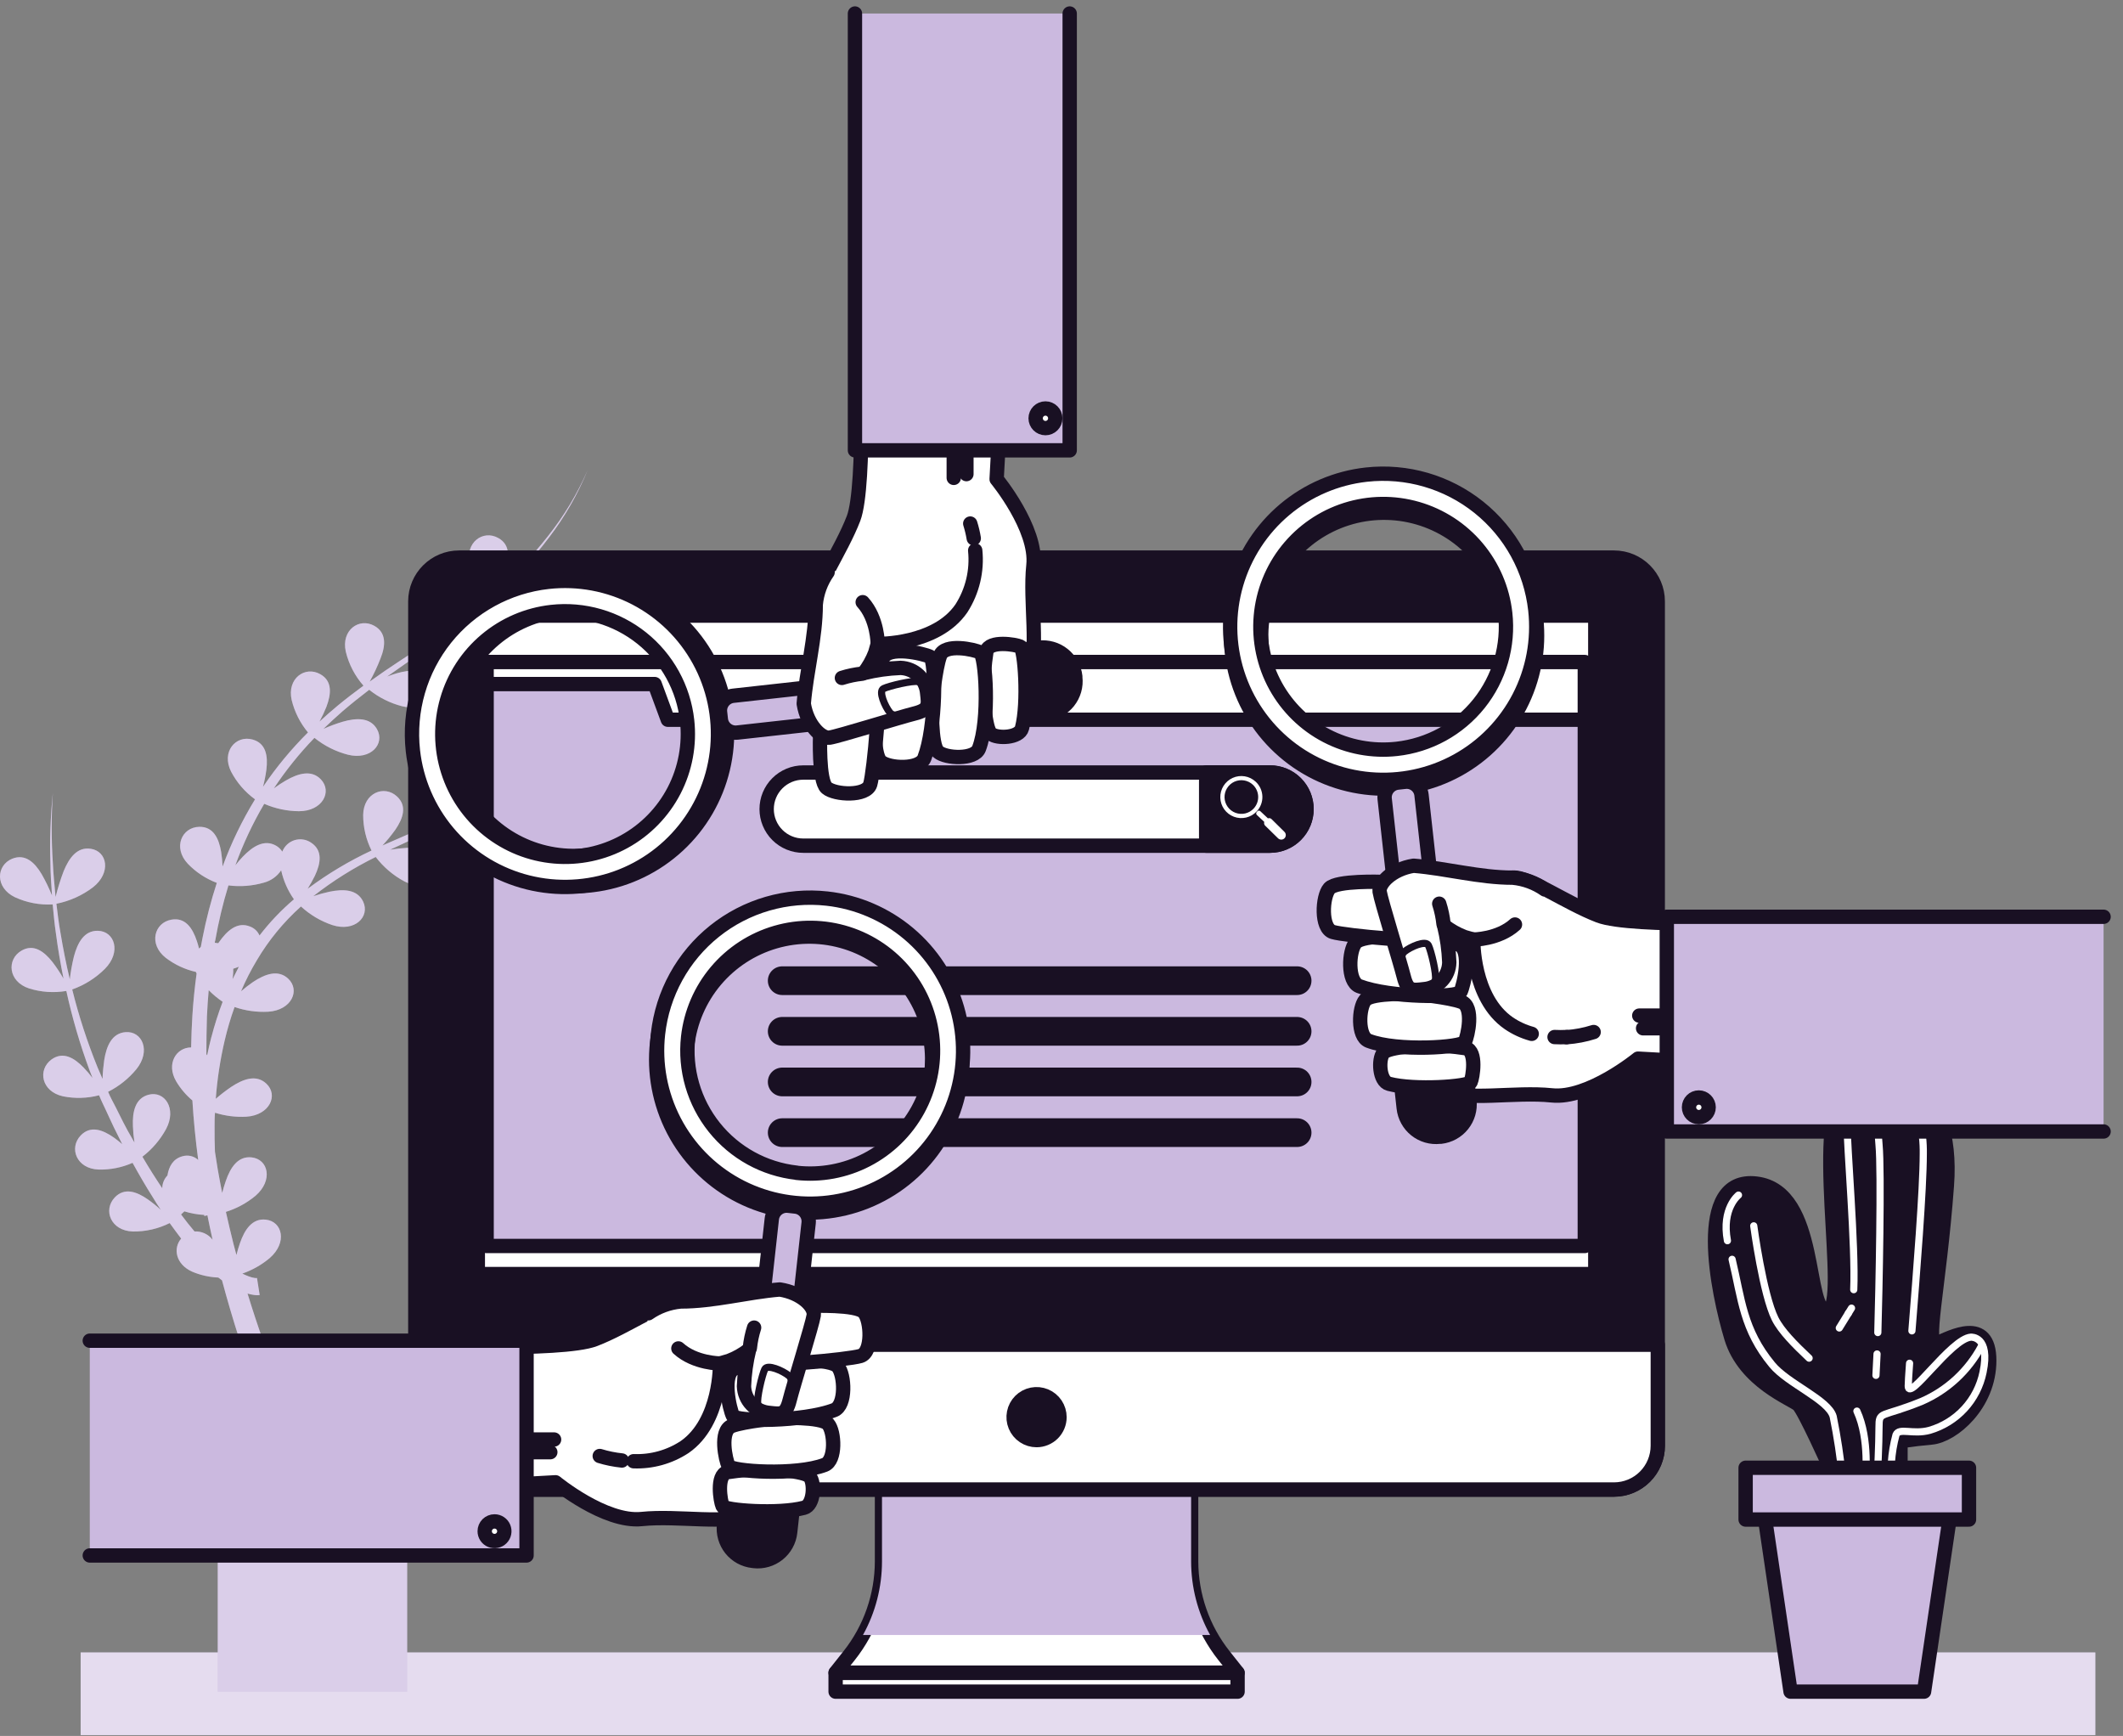 <svg width="148" height="121" viewBox="0 0 148 121" fill="none" xmlns="http://www.w3.org/2000/svg">
<rect x="0" y="0" width="148" height="121" fill="#808080" stroke="none"/>
<path d="M146.07 115.18H5.622V120.942H146.07V115.18Z" fill="#CBB9DF"/>
<path opacity="0.5" d="M146.07 115.18H5.622V120.942H146.07V115.18Z" fill="white"/>
<path d="M38.742 53.206C38.055 53.43 37.38 53.691 36.721 53.987C37.082 53.725 37.442 53.451 37.802 53.174C39.405 51.884 40.931 50.501 42.372 49.032C40.681 50.675 38.876 52.194 36.97 53.581C37.233 53.124 37.464 52.65 37.661 52.162C38.022 51.265 38.086 50.361 37.233 49.882C36.178 49.291 34.903 50.174 35.238 51.683C35.442 52.525 35.84 53.308 36.401 53.969C35.157 54.831 33.858 55.609 32.512 56.3L32.386 56.364C32.67 55.871 32.922 55.36 33.138 54.834C33.477 53.941 33.563 53.033 32.706 52.558C31.651 51.964 30.376 52.849 30.715 54.358C30.916 55.19 31.305 55.963 31.853 56.62C30.236 57.416 28.565 58.093 26.901 58.828L26.66 58.936C26.984 58.587 27.286 58.218 27.564 57.83C28.104 57.038 28.395 56.181 27.675 55.514C26.789 54.693 25.338 55.255 25.317 56.811C25.317 57.669 25.517 58.516 25.9 59.285C24.343 60.012 22.864 60.896 21.485 61.921L21.442 61.957C21.628 61.661 21.799 61.356 21.953 61.042C22.36 60.174 22.511 59.281 21.69 58.737C21.523 58.623 21.332 58.547 21.132 58.517C20.932 58.486 20.728 58.502 20.534 58.562C20.341 58.622 20.163 58.725 20.016 58.863C19.868 59.002 19.753 59.172 19.68 59.361C19.572 59.192 19.425 59.051 19.252 58.95C18.427 58.475 17.617 58.99 16.922 59.717C16.742 59.908 16.562 60.113 16.407 60.315C16.943 58.827 17.617 57.392 18.42 56.029C19.185 56.363 20.009 56.539 20.844 56.544C22.486 56.544 23.177 55.176 22.371 54.326C21.715 53.638 20.793 53.901 19.922 54.405C19.635 54.573 19.357 54.755 19.09 54.953C19.925 53.695 20.872 52.516 21.921 51.431C22.607 51.986 23.406 52.388 24.261 52.608C25.857 53.001 26.858 51.845 26.282 50.826C25.813 49.997 24.841 50.03 23.887 50.307C23.43 50.444 22.983 50.61 22.547 50.804C22.983 50.379 23.433 49.972 23.89 49.569C24.488 49.057 25.108 48.564 25.738 48.081C26.415 48.622 27.2 49.014 28.039 49.23C29.634 49.623 30.636 48.467 30.059 47.448C29.591 46.619 28.619 46.652 27.661 46.929C27.438 46.994 27.211 47.073 26.991 47.156C27.823 46.562 28.666 45.982 29.512 45.406L30.293 44.869C30.997 45.459 31.824 45.885 32.713 46.115C34.309 46.508 35.313 45.352 34.737 44.333C34.266 43.504 33.297 43.537 32.339 43.814C31.962 43.929 31.591 44.062 31.226 44.214L31.709 43.854C32.004 43.641 32.299 43.425 32.587 43.198C32.947 42.928 33.29 42.629 33.639 42.341C33.841 42.183 34.031 42.013 34.222 41.841C34.929 42.437 35.761 42.866 36.657 43.097C38.252 43.49 39.253 42.334 38.677 41.315C38.209 40.486 37.236 40.519 36.282 40.796C35.747 40.962 35.223 41.16 34.712 41.39C35.364 40.785 35.994 40.155 36.592 39.5C36.632 39.453 36.667 39.406 36.711 39.363C36.966 39.078 37.218 38.79 37.463 38.491C37.708 38.193 38.025 37.8 38.292 37.44C39.386 36.004 40.287 34.429 40.971 32.758C40.254 34.41 39.323 35.959 38.202 37.368C37.093 38.782 35.855 40.09 34.503 41.275L34.355 41.401C34.663 40.879 34.934 40.336 35.169 39.777C35.511 38.884 35.594 37.977 34.737 37.501C33.686 36.907 32.407 37.793 32.746 39.302C32.963 40.195 33.397 41.021 34.01 41.707L33.693 41.981L33.333 42.291C33.124 42.46 32.908 42.622 32.692 42.784C32.577 42.87 32.465 42.961 32.332 43.047C32.026 43.274 31.716 43.494 31.402 43.71L30.952 44.016L30.441 44.376C30.74 43.866 31.002 43.335 31.226 42.788C31.568 41.891 31.651 40.987 30.797 40.512C29.742 39.917 28.464 40.803 28.802 42.312C29.011 43.179 29.425 43.983 30.009 44.657L29.649 44.902L28.248 45.82L27.971 46L27.189 46.522L26.851 46.749C26.491 46.998 26.13 47.25 25.77 47.509C26.06 46.991 26.312 46.453 26.526 45.899C26.887 45.006 26.951 44.099 26.098 43.623C25.043 43.029 23.768 43.915 24.106 45.424C24.318 46.302 24.741 47.116 25.338 47.793C24.726 48.244 24.121 48.705 23.538 49.187C23.109 49.547 22.688 49.907 22.273 50.296C22.454 49.962 22.615 49.619 22.756 49.266C23.095 48.37 23.181 47.466 22.324 46.99C21.269 46.396 19.994 47.282 20.332 48.791C20.533 49.622 20.923 50.396 21.47 51.053C20.304 52.212 19.253 53.482 18.334 54.845C18.438 54.452 18.517 54.052 18.571 53.649C18.687 52.698 18.55 51.805 17.603 51.546C16.436 51.225 15.413 52.392 16.108 53.782C16.508 54.547 17.08 55.209 17.779 55.716C16.872 57.198 16.114 58.766 15.518 60.398C15.502 60.056 15.468 59.716 15.417 59.379C15.255 58.431 14.873 57.614 13.89 57.632C12.68 57.657 12.028 59.072 13.09 60.203C13.657 60.794 14.348 61.25 15.114 61.539C14.705 62.799 14.371 64.082 14.117 65.382C14.073 65.587 14.041 65.792 14.001 65.998C13.958 66.037 13.915 66.077 13.875 66.12C13.832 65.944 13.782 65.76 13.724 65.591C13.422 64.683 12.917 63.931 11.949 64.103C10.76 64.312 10.332 65.803 11.556 66.765C12.178 67.24 12.896 67.575 13.659 67.748C13.659 67.784 13.688 67.816 13.706 67.852C13.573 68.828 13.472 69.811 13.411 70.798C13.364 71.518 13.339 72.271 13.324 73.009C12.294 73.009 11.567 74.14 12.276 75.364C12.576 75.872 12.959 76.325 13.411 76.704C13.497 78.091 13.634 79.477 13.818 80.853C13.672 80.718 13.494 80.624 13.301 80.579C13.107 80.534 12.906 80.54 12.716 80.597C12.068 80.773 11.776 81.296 11.671 81.937C11.441 82.175 11.312 82.494 11.311 82.826C10.829 82.106 10.371 81.386 9.928 80.626C10.605 80.107 11.165 79.454 11.574 78.706C12.348 77.266 11.473 76.002 10.346 76.308C9.424 76.56 9.223 77.496 9.266 78.501C9.28 78.882 9.316 79.262 9.374 79.639L8.898 78.804C8.502 78.083 8.178 77.363 7.789 76.643C7.696 76.466 7.613 76.283 7.537 76.103C8.296 75.72 8.967 75.184 9.507 74.529C10.541 73.254 9.918 71.853 8.751 71.943C7.8 72.019 7.422 72.901 7.264 73.895C7.202 74.329 7.163 74.765 7.148 75.202L6.81 74.421C6.089 72.648 5.495 70.826 5.034 68.969C5.893 68.664 6.673 68.172 7.318 67.528C8.474 66.358 7.995 64.906 6.824 64.878C5.873 64.856 5.409 65.695 5.15 66.678C5.023 67.2 4.928 67.729 4.865 68.263C4.613 67.197 4.397 66.116 4.217 65.022C4.094 64.352 4.015 63.671 3.932 62.994C4.855 62.811 5.725 62.421 6.475 61.853C7.771 60.844 7.487 59.332 6.327 59.163C5.387 59.015 4.818 59.789 4.437 60.722C4.213 61.31 4.025 61.911 3.875 62.522C3.803 61.737 3.72 60.949 3.684 60.16C3.576 58.532 3.576 56.898 3.684 55.27C3.52 56.897 3.463 58.533 3.515 60.167C3.515 60.92 3.579 61.669 3.626 62.422C3.421 61.91 3.18 61.413 2.906 60.934C2.416 60.11 1.761 59.494 0.853 59.854C-0.267 60.315 -0.364 61.863 1.041 62.54C1.864 62.919 2.768 63.091 3.673 63.041C3.738 63.714 3.796 64.384 3.896 65.05C4.037 66.131 4.217 67.168 4.429 68.216C4.199 67.814 3.943 67.428 3.662 67.06C3.068 66.307 2.341 65.774 1.502 66.26C0.454 66.862 0.554 68.421 2.035 68.9C2.872 69.16 3.759 69.22 4.624 69.073C5.035 70.951 5.575 72.798 6.241 74.601L6.453 75.141C6.263 74.889 6.057 74.648 5.837 74.421C5.171 73.729 4.397 73.272 3.594 73.845C2.611 74.565 2.874 76.077 4.386 76.416C5.221 76.585 6.083 76.56 6.907 76.344C6.983 76.528 7.058 76.704 7.148 76.891C7.508 77.633 7.829 78.393 8.207 79.121L8.52 79.751C8.333 79.589 8.139 79.434 7.937 79.29C7.152 78.739 6.302 78.436 5.625 79.146C4.789 80.021 5.33 81.476 6.885 81.522C7.695 81.541 8.499 81.382 9.241 81.054C9.687 81.861 10.145 82.657 10.642 83.438C10.825 83.737 11.002 84.032 11.21 84.328C10.928 84.07 10.63 83.829 10.317 83.608C9.532 83.057 8.682 82.754 8.002 83.463C7.17 84.339 7.71 85.793 9.266 85.84C10.155 85.851 11.034 85.65 11.83 85.253C12.089 85.614 12.356 85.974 12.629 86.334C12.05 87.007 12.24 88.134 13.418 88.649C13.99 88.888 14.6 89.023 15.219 89.049C15.291 89.107 15.363 89.164 15.442 89.218L15.478 89.247C16.222 92.027 17.105 94.767 18.125 97.465C18.557 98.614 19.021 99.752 19.5 100.883H15.179V117.924H28.385V100.868H21.355C20.754 99.554 20.174 98.225 19.634 96.882C18.751 94.678 17.952 92.438 17.257 90.165C17.375 90.2 17.495 90.228 17.617 90.248C17.777 90.281 17.941 90.288 18.103 90.27L17.916 89.085H17.79C17.715 89.075 17.64 89.06 17.567 89.042C17.4 88.994 17.238 88.934 17.081 88.862L16.893 88.775C17.588 88.533 18.234 88.167 18.798 87.695C20.048 86.615 19.695 85.138 18.528 85.012C17.585 84.908 17.052 85.707 16.727 86.654C16.63 86.924 16.551 87.205 16.483 87.479C16.414 87.227 16.346 86.975 16.281 86.723C16.09 85.977 15.921 85.225 15.748 84.472C16.502 84.237 17.203 83.856 17.811 83.352C19.061 82.272 18.705 80.799 17.541 80.673C16.594 80.568 16.065 81.368 15.741 82.315C15.644 82.588 15.561 82.873 15.489 83.154C15.381 82.606 15.276 82.055 15.179 81.504C15.111 81.097 15.046 80.687 14.985 80.276C14.963 79.693 14.952 79.11 14.959 78.523C14.959 78.202 14.959 77.882 14.988 77.561C15.694 77.784 16.435 77.878 17.174 77.838C18.816 77.73 19.421 76.326 18.564 75.53C17.866 74.878 16.962 75.202 16.122 75.757C15.746 76.013 15.386 76.29 15.042 76.589C15.143 75.218 15.352 73.858 15.665 72.519C15.849 71.731 16.079 70.954 16.353 70.193C17.106 70.453 17.902 70.564 18.697 70.521C20.34 70.416 20.945 69.012 20.087 68.212C19.392 67.564 18.485 67.885 17.646 68.443C17.353 68.644 17.072 68.862 16.803 69.095C17.12 68.35 17.488 67.628 17.905 66.934C18.732 65.534 19.77 64.27 20.981 63.185C21.608 63.764 22.351 64.204 23.159 64.478C24.722 64.989 25.806 63.909 25.32 62.85C24.913 61.989 23.955 61.95 22.968 62.155C22.588 62.236 22.213 62.34 21.845 62.465L21.87 62.443C23.214 61.395 24.662 60.487 26.192 59.735C26.731 60.442 27.416 61.024 28.201 61.442C29.663 62.195 30.906 61.302 30.581 60.178C30.319 59.263 29.379 59.072 28.374 59.098C27.979 59.119 27.586 59.162 27.196 59.227C28.82 58.46 30.477 57.736 32.076 56.89H32.112C32.828 57.508 33.677 57.952 34.593 58.187C36.188 58.583 37.19 57.423 36.614 56.386C36.145 55.558 35.173 55.594 34.219 55.867C33.949 55.947 33.678 56.044 33.416 56.145C34.483 55.524 35.518 54.849 36.516 54.121L36.599 54.211V54.164C37.322 54.788 38.178 55.237 39.102 55.478C40.694 55.871 41.698 54.715 41.122 53.678C40.669 52.896 39.711 52.929 38.742 53.206ZM13.562 85.837C13.234 85.455 12.925 85.055 12.622 84.652C12.694 84.587 12.773 84.515 12.853 84.436C13.303 84.576 13.768 84.66 14.239 84.684V84.76L14.459 84.713C14.574 85.282 14.693 85.848 14.819 86.413C14.672 86.221 14.481 86.069 14.262 85.968C14.043 85.868 13.803 85.823 13.562 85.837ZM14.736 72.278C14.624 72.703 14.531 73.128 14.441 73.557L14.387 73.481C14.387 72.602 14.4 71.726 14.426 70.852C14.452 70.24 14.495 69.631 14.549 69.019C14.845 69.321 15.171 69.592 15.521 69.829C15.216 70.631 14.956 71.448 14.74 72.278H14.736ZM16.213 68.245C16.234 68.086 16.252 67.924 16.259 67.766V67.525C16.389 67.485 16.522 67.438 16.652 67.384C16.508 67.669 16.357 67.957 16.216 68.245H16.213ZM18.089 65.202C18.027 65.059 17.936 64.931 17.823 64.824C17.709 64.718 17.576 64.636 17.43 64.582C16.54 64.222 15.82 64.87 15.247 65.699L15.219 65.738H15.161C15.101 65.725 15.039 65.716 14.977 65.713C14.973 65.662 14.982 65.612 15.003 65.566C15.231 64.264 15.538 62.979 15.925 61.716C16.751 61.821 17.591 61.756 18.391 61.525C18.886 61.395 19.316 61.089 19.601 60.664C19.76 61.39 20.062 62.077 20.491 62.684C19.605 63.438 18.801 64.283 18.092 65.205L18.089 65.202Z" fill="#CBB9DF"/>
<path opacity="0.3" d="M38.742 53.206C38.055 53.43 37.38 53.691 36.721 53.987C37.082 53.725 37.442 53.451 37.802 53.174C39.405 51.884 40.931 50.501 42.372 49.032C40.681 50.675 38.876 52.194 36.97 53.581C37.233 53.124 37.464 52.65 37.661 52.162C38.022 51.265 38.086 50.361 37.233 49.882C36.178 49.291 34.903 50.174 35.238 51.683C35.442 52.525 35.84 53.308 36.401 53.969C35.157 54.831 33.858 55.609 32.512 56.3L32.386 56.364C32.67 55.871 32.922 55.36 33.138 54.834C33.477 53.941 33.563 53.033 32.706 52.558C31.651 51.964 30.376 52.849 30.715 54.358C30.916 55.19 31.305 55.963 31.853 56.62C30.236 57.416 28.565 58.093 26.901 58.828L26.66 58.936C26.984 58.587 27.286 58.218 27.564 57.83C28.104 57.038 28.395 56.181 27.675 55.514C26.789 54.693 25.338 55.255 25.317 56.811C25.317 57.669 25.517 58.516 25.9 59.285C24.343 60.012 22.864 60.896 21.485 61.921L21.442 61.957C21.628 61.661 21.799 61.356 21.953 61.042C22.36 60.174 22.511 59.281 21.69 58.737C21.523 58.623 21.332 58.547 21.132 58.517C20.932 58.486 20.728 58.502 20.534 58.562C20.341 58.622 20.163 58.725 20.016 58.863C19.868 59.002 19.753 59.172 19.68 59.361C19.572 59.192 19.425 59.051 19.252 58.95C18.427 58.475 17.617 58.99 16.922 59.717C16.742 59.908 16.562 60.113 16.407 60.315C16.943 58.827 17.617 57.392 18.42 56.029C19.185 56.363 20.009 56.539 20.844 56.544C22.486 56.544 23.177 55.176 22.371 54.326C21.715 53.638 20.793 53.901 19.922 54.405C19.635 54.573 19.357 54.755 19.09 54.953C19.925 53.695 20.872 52.516 21.921 51.431C22.607 51.986 23.406 52.388 24.261 52.608C25.857 53.001 26.858 51.845 26.282 50.826C25.813 49.997 24.841 50.03 23.887 50.307C23.43 50.444 22.983 50.61 22.547 50.804C22.983 50.379 23.433 49.972 23.89 49.569C24.488 49.057 25.108 48.564 25.738 48.081C26.415 48.622 27.2 49.014 28.039 49.23C29.634 49.623 30.636 48.467 30.059 47.448C29.591 46.619 28.619 46.652 27.661 46.929C27.438 46.994 27.211 47.073 26.991 47.156C27.823 46.562 28.666 45.982 29.512 45.406L30.293 44.869C30.997 45.459 31.824 45.885 32.713 46.115C34.309 46.508 35.313 45.352 34.737 44.333C34.266 43.504 33.297 43.537 32.339 43.814C31.962 43.929 31.591 44.062 31.226 44.214L31.709 43.854C32.004 43.641 32.299 43.425 32.587 43.198C32.947 42.928 33.29 42.629 33.639 42.341C33.841 42.183 34.031 42.013 34.222 41.841C34.929 42.437 35.761 42.866 36.657 43.097C38.252 43.49 39.253 42.334 38.677 41.315C38.209 40.486 37.236 40.519 36.282 40.796C35.747 40.962 35.223 41.16 34.712 41.39C35.364 40.785 35.994 40.155 36.592 39.5C36.632 39.453 36.667 39.406 36.711 39.363C36.966 39.078 37.218 38.79 37.463 38.491C37.708 38.193 38.025 37.8 38.292 37.44C39.386 36.004 40.287 34.429 40.971 32.758C40.254 34.41 39.323 35.959 38.202 37.368C37.093 38.782 35.855 40.09 34.503 41.275L34.355 41.401C34.663 40.879 34.934 40.336 35.169 39.777C35.511 38.884 35.594 37.977 34.737 37.501C33.686 36.907 32.407 37.793 32.746 39.302C32.963 40.195 33.397 41.021 34.01 41.707L33.693 41.981L33.333 42.291C33.124 42.46 32.908 42.622 32.692 42.784C32.577 42.87 32.465 42.961 32.332 43.047C32.026 43.274 31.716 43.494 31.402 43.71L30.952 44.016L30.441 44.376C30.74 43.866 31.002 43.335 31.226 42.788C31.568 41.891 31.651 40.987 30.797 40.512C29.742 39.917 28.464 40.803 28.802 42.312C29.011 43.179 29.425 43.983 30.009 44.657L29.649 44.902L28.248 45.82L27.971 46L27.189 46.522L26.851 46.749C26.491 46.998 26.13 47.25 25.77 47.509C26.06 46.991 26.312 46.453 26.526 45.899C26.887 45.006 26.951 44.099 26.098 43.623C25.043 43.029 23.768 43.915 24.106 45.424C24.318 46.302 24.741 47.116 25.338 47.793C24.726 48.244 24.121 48.705 23.538 49.187C23.109 49.547 22.688 49.907 22.273 50.296C22.454 49.962 22.615 49.619 22.756 49.266C23.095 48.37 23.181 47.466 22.324 46.99C21.269 46.396 19.994 47.282 20.332 48.791C20.533 49.622 20.923 50.396 21.47 51.053C20.304 52.212 19.253 53.482 18.334 54.845C18.438 54.452 18.517 54.052 18.571 53.649C18.687 52.698 18.55 51.805 17.603 51.546C16.436 51.225 15.413 52.392 16.108 53.782C16.508 54.547 17.08 55.209 17.779 55.716C16.872 57.198 16.114 58.766 15.518 60.398C15.502 60.056 15.468 59.716 15.417 59.379C15.255 58.431 14.873 57.614 13.89 57.632C12.68 57.657 12.028 59.072 13.09 60.203C13.657 60.794 14.348 61.25 15.114 61.539C14.705 62.799 14.371 64.082 14.117 65.382C14.073 65.587 14.041 65.792 14.001 65.998C13.958 66.037 13.915 66.077 13.875 66.12C13.832 65.944 13.782 65.76 13.724 65.591C13.422 64.683 12.917 63.931 11.949 64.103C10.76 64.312 10.332 65.803 11.556 66.765C12.178 67.24 12.896 67.575 13.659 67.748C13.659 67.784 13.688 67.816 13.706 67.852C13.573 68.828 13.472 69.811 13.411 70.798C13.364 71.518 13.339 72.271 13.324 73.009C12.294 73.009 11.567 74.14 12.276 75.364C12.576 75.872 12.959 76.325 13.411 76.704C13.497 78.091 13.634 79.477 13.818 80.853C13.672 80.718 13.494 80.624 13.301 80.579C13.107 80.534 12.906 80.54 12.716 80.597C12.068 80.773 11.776 81.296 11.671 81.937C11.441 82.175 11.312 82.494 11.311 82.826C10.829 82.106 10.371 81.386 9.928 80.626C10.605 80.107 11.165 79.454 11.574 78.706C12.348 77.266 11.473 76.002 10.346 76.308C9.424 76.56 9.223 77.496 9.266 78.501C9.28 78.882 9.316 79.262 9.374 79.639L8.898 78.804C8.502 78.083 8.178 77.363 7.789 76.643C7.696 76.466 7.613 76.283 7.537 76.103C8.296 75.72 8.967 75.184 9.507 74.529C10.541 73.254 9.918 71.853 8.751 71.943C7.8 72.019 7.422 72.901 7.264 73.895C7.202 74.329 7.163 74.765 7.148 75.202L6.81 74.421C6.089 72.648 5.495 70.826 5.034 68.969C5.893 68.664 6.673 68.172 7.318 67.528C8.474 66.358 7.995 64.906 6.824 64.878C5.873 64.856 5.409 65.695 5.15 66.678C5.023 67.2 4.928 67.729 4.865 68.263C4.613 67.197 4.397 66.116 4.217 65.022C4.094 64.352 4.015 63.671 3.932 62.994C4.855 62.811 5.725 62.421 6.475 61.853C7.771 60.844 7.487 59.332 6.327 59.163C5.387 59.015 4.818 59.789 4.437 60.722C4.213 61.31 4.025 61.911 3.875 62.522C3.803 61.737 3.72 60.949 3.684 60.16C3.576 58.532 3.576 56.898 3.684 55.27C3.52 56.897 3.463 58.533 3.515 60.167C3.515 60.92 3.579 61.669 3.626 62.422C3.421 61.91 3.18 61.413 2.906 60.934C2.416 60.11 1.761 59.494 0.853 59.854C-0.267 60.315 -0.364 61.863 1.041 62.54C1.864 62.919 2.768 63.091 3.673 63.041C3.738 63.714 3.796 64.384 3.896 65.05C4.037 66.131 4.217 67.168 4.429 68.216C4.199 67.814 3.943 67.428 3.662 67.06C3.068 66.307 2.341 65.774 1.502 66.26C0.454 66.862 0.554 68.421 2.035 68.9C2.872 69.16 3.759 69.22 4.624 69.073C5.035 70.951 5.575 72.798 6.241 74.601L6.453 75.141C6.263 74.889 6.057 74.648 5.837 74.421C5.171 73.729 4.397 73.272 3.594 73.845C2.611 74.565 2.874 76.077 4.386 76.416C5.221 76.585 6.083 76.56 6.907 76.344C6.983 76.528 7.058 76.704 7.148 76.891C7.508 77.633 7.829 78.393 8.207 79.121L8.52 79.751C8.333 79.589 8.139 79.434 7.937 79.29C7.152 78.739 6.302 78.436 5.625 79.146C4.789 80.021 5.33 81.476 6.885 81.522C7.695 81.541 8.499 81.382 9.241 81.054C9.687 81.861 10.145 82.657 10.642 83.438C10.825 83.737 11.002 84.032 11.21 84.328C10.928 84.07 10.63 83.829 10.317 83.608C9.532 83.057 8.682 82.754 8.002 83.463C7.17 84.339 7.71 85.793 9.266 85.84C10.155 85.851 11.034 85.65 11.83 85.253C12.089 85.614 12.356 85.974 12.629 86.334C12.05 87.007 12.24 88.134 13.418 88.649C13.99 88.888 14.6 89.023 15.219 89.049C15.291 89.107 15.363 89.164 15.442 89.218L15.478 89.247C16.222 92.027 17.105 94.767 18.125 97.465C18.557 98.614 19.021 99.752 19.5 100.883H15.179V117.924H28.385V100.868H21.355C20.754 99.554 20.174 98.225 19.634 96.882C18.751 94.678 17.952 92.438 17.257 90.165C17.375 90.2 17.495 90.228 17.617 90.248C17.777 90.281 17.941 90.288 18.103 90.27L17.916 89.085H17.79C17.715 89.075 17.64 89.06 17.567 89.042C17.4 88.994 17.238 88.934 17.081 88.862L16.893 88.775C17.588 88.533 18.234 88.167 18.798 87.695C20.048 86.615 19.695 85.138 18.528 85.012C17.585 84.908 17.052 85.707 16.727 86.654C16.63 86.924 16.551 87.205 16.483 87.479C16.414 87.227 16.346 86.975 16.281 86.723C16.09 85.977 15.921 85.225 15.748 84.472C16.502 84.237 17.203 83.856 17.811 83.352C19.061 82.272 18.705 80.799 17.541 80.673C16.594 80.568 16.065 81.368 15.741 82.315C15.644 82.588 15.561 82.873 15.489 83.154C15.381 82.606 15.276 82.055 15.179 81.504C15.111 81.097 15.046 80.687 14.985 80.276C14.963 79.693 14.952 79.11 14.959 78.523C14.959 78.202 14.959 77.882 14.988 77.561C15.694 77.784 16.435 77.878 17.174 77.838C18.816 77.73 19.421 76.326 18.564 75.53C17.866 74.878 16.962 75.202 16.122 75.757C15.746 76.013 15.386 76.29 15.042 76.589C15.143 75.218 15.352 73.858 15.665 72.519C15.849 71.731 16.079 70.954 16.353 70.193C17.106 70.453 17.902 70.564 18.697 70.521C20.34 70.416 20.945 69.012 20.087 68.212C19.392 67.564 18.485 67.885 17.646 68.443C17.353 68.644 17.072 68.862 16.803 69.095C17.12 68.35 17.488 67.628 17.905 66.934C18.732 65.534 19.77 64.27 20.981 63.185C21.608 63.764 22.351 64.204 23.159 64.478C24.722 64.989 25.806 63.909 25.32 62.85C24.913 61.989 23.955 61.95 22.968 62.155C22.588 62.236 22.213 62.34 21.845 62.465L21.87 62.443C23.214 61.395 24.662 60.487 26.192 59.735C26.731 60.442 27.416 61.024 28.201 61.442C29.663 62.195 30.906 61.302 30.581 60.178C30.319 59.263 29.379 59.072 28.374 59.098C27.979 59.119 27.586 59.162 27.196 59.227C28.82 58.46 30.477 57.736 32.076 56.89H32.112C32.828 57.508 33.677 57.952 34.593 58.187C36.188 58.583 37.19 57.423 36.614 56.386C36.145 55.558 35.173 55.594 34.219 55.867C33.949 55.947 33.678 56.044 33.416 56.145C34.483 55.524 35.518 54.849 36.516 54.121L36.599 54.211V54.164C37.322 54.788 38.178 55.237 39.102 55.478C40.694 55.871 41.698 54.715 41.122 53.678C40.669 52.896 39.711 52.929 38.742 53.206ZM13.562 85.837C13.234 85.455 12.925 85.055 12.622 84.652C12.694 84.587 12.773 84.515 12.853 84.436C13.303 84.576 13.768 84.66 14.239 84.684V84.76L14.459 84.713C14.574 85.282 14.693 85.848 14.819 86.413C14.672 86.221 14.481 86.069 14.262 85.968C14.043 85.868 13.803 85.823 13.562 85.837ZM14.736 72.278C14.624 72.703 14.531 73.128 14.441 73.557L14.387 73.481C14.387 72.602 14.4 71.726 14.426 70.852C14.452 70.24 14.495 69.631 14.549 69.019C14.845 69.321 15.171 69.592 15.521 69.829C15.216 70.631 14.956 71.448 14.74 72.278H14.736ZM16.213 68.245C16.234 68.086 16.252 67.924 16.259 67.766V67.525C16.389 67.485 16.522 67.438 16.652 67.384C16.508 67.669 16.357 67.957 16.216 68.245H16.213ZM18.089 65.202C18.027 65.059 17.936 64.931 17.823 64.824C17.709 64.718 17.576 64.636 17.43 64.582C16.54 64.222 15.82 64.87 15.247 65.699L15.219 65.738H15.161C15.101 65.725 15.039 65.716 14.977 65.713C14.973 65.662 14.982 65.612 15.003 65.566C15.231 64.264 15.538 62.979 15.925 61.716C16.751 61.821 17.591 61.756 18.391 61.525C18.886 61.395 19.316 61.089 19.601 60.664C19.76 61.39 20.062 62.077 20.491 62.684C19.605 63.438 18.801 64.283 18.092 65.205L18.089 65.202Z" fill="white"/>
<path d="M127.537 102.211C127.537 102.211 125.794 98.318 125.376 97.918C124.958 97.519 121.62 96.309 120.694 93.237C119.769 90.165 118.011 81.965 122.441 82.502C126.871 83.038 125.794 91.627 127.403 91.357C129.013 91.087 126.064 77.406 128.88 75.512C131.696 73.618 136.259 75.379 135.722 82.624C135.186 89.87 134.113 94.026 135.052 93.626C135.992 93.226 138.675 91.746 138.675 94.832C138.675 97.918 136.126 100.065 134.649 100.198C133.173 100.331 132.488 100.468 132.488 100.468V102.478L127.537 102.211Z" fill="#191023" stroke="#191023" stroke-linecap="round" stroke-linejoin="round"/>
<path d="M126.118 94.667C125.106 93.709 124.177 92.78 123.749 91.926C122.899 90.223 122.258 85.444 122.258 85.444" stroke="white" stroke-width="0.5" stroke-linecap="round" stroke-linejoin="round"/>
<path d="M120.749 87.778C121.419 90.569 121.512 92.672 123.536 95.121C124.617 96.446 127.476 97.57 127.797 98.74C128.083 100.148 128.299 101.57 128.441 103L130.04 103.108C130.04 103.108 130.364 100.335 129.45 98.358" stroke="white" stroke-width="0.5" stroke-linecap="round" stroke-linejoin="round"/>
<path d="M121.195 83.301C121.195 83.301 119.999 84.22 120.424 86.481" stroke="white" stroke-width="0.5" stroke-linecap="round" stroke-linejoin="round"/>
<path d="M128.855 91.537L128.222 92.564" stroke="white" stroke-width="0.5" stroke-linecap="round" stroke-linejoin="round"/>
<path d="M129.075 91.181L128.855 91.537" stroke="white" stroke-width="0.5" stroke-linecap="round" stroke-linejoin="round"/>
<path d="M131.204 75.847C131.204 75.847 128.755 75.742 128.755 78.083C128.755 80.06 129.36 86.809 129.23 89.895" stroke="white" stroke-width="0.5" stroke-linecap="round" stroke-linejoin="round"/>
<path d="M133.122 95.023C133.064 95.826 133.028 96.395 133.028 96.612C133.028 97.782 136.007 93.309 137.393 93.205C137.393 93.205 138.776 93.097 138.243 95.654C138.049 96.603 137.6 97.481 136.944 98.194C136.288 98.906 135.449 99.426 134.519 99.698C133.345 100.018 132.387 99.485 132.175 100.018C132.005 100.645 131.898 101.287 131.854 101.934" stroke="white" stroke-width="0.5" stroke-linecap="round" stroke-linejoin="round"/>
<path d="M133.818 78.069C134.003 78.841 134.09 79.633 134.077 80.427C134.077 82.919 133.602 88.797 133.285 92.765" stroke="white" stroke-width="0.5" stroke-linecap="round" stroke-linejoin="round"/>
<path d="M132.586 76.063C132.906 76.246 133.165 76.519 133.331 76.848" stroke="white" stroke-width="0.5" stroke-linecap="round" stroke-linejoin="round"/>
<path d="M130.854 94.375L130.778 95.866" stroke="white" stroke-width="0.5" stroke-linecap="round" stroke-linejoin="round"/>
<path d="M131.416 77.338C131.416 77.338 130.779 77.55 130.991 79.787C131.167 81.634 130.991 90.021 130.908 92.884" stroke="white" stroke-width="0.5" stroke-linecap="round" stroke-linejoin="round"/>
<path d="M138.125 93.842C137.212 95.551 135.749 96.903 133.973 97.677C131.092 98.848 130.991 98.315 130.991 99.478C130.991 100.641 130.883 102.78 130.883 102.78" stroke="white" stroke-width="0.5" stroke-linecap="round" stroke-linejoin="round"/>
<path d="M134.131 117.912H124.825L122.834 104.433H136.122L134.131 117.912Z" fill="#CBB9DF" stroke="#191023" stroke-linecap="round" stroke-linejoin="round"/>
<path d="M137.264 102.308H121.692V105.917H137.264V102.308Z" fill="#CBB9DF" stroke="#191023" stroke-linecap="round" stroke-linejoin="round"/>
<path d="M83.037 108.838V101.521H61.487V108.838C61.483 111.222 60.676 113.535 59.196 115.403L58.253 116.592H86.27L85.327 115.403C83.847 113.535 83.04 111.222 83.037 108.838Z" fill="white" stroke="#191023" stroke-linecap="round" stroke-linejoin="round"/>
<path d="M60.161 113.963H84.361C83.493 112.394 83.037 110.631 83.036 108.838V101.521H61.486V108.838C61.486 110.631 61.03 112.394 60.161 113.963Z" fill="#CBB9DF"/>
<path d="M112.512 38.867H32.007C30.32 38.867 28.953 40.234 28.953 41.92V100.775C28.953 102.462 30.32 103.829 32.007 103.829H112.512C114.199 103.829 115.566 102.462 115.566 100.775V41.92C115.566 40.234 114.199 38.867 112.512 38.867Z" fill="#191023" stroke="#191023" stroke-linecap="round" stroke-linejoin="round"/>
<path d="M28.953 93.731H115.57V100.771C115.57 101.581 115.248 102.358 114.675 102.931C114.103 103.503 113.326 103.825 112.516 103.825H32.011C31.201 103.825 30.424 103.503 29.851 102.931C29.279 102.358 28.957 101.581 28.957 100.771V93.731H28.953Z" fill="white" stroke="#191023" stroke-linecap="round" stroke-linejoin="round"/>
<path d="M111.212 42.911H33.31V88.805H111.212V42.911Z" fill="white" stroke="#191023" stroke-linecap="round" stroke-linejoin="round"/>
<path d="M73.86 98.78C73.86 98.464 73.766 98.155 73.591 97.892C73.415 97.629 73.165 97.424 72.873 97.303C72.581 97.182 72.259 97.15 71.949 97.212C71.639 97.273 71.354 97.426 71.13 97.649C70.907 97.873 70.754 98.158 70.693 98.468C70.631 98.778 70.663 99.1 70.784 99.392C70.905 99.684 71.11 99.934 71.373 100.109C71.636 100.285 71.945 100.379 72.261 100.379C72.685 100.379 73.092 100.21 73.392 99.911C73.692 99.611 73.86 99.204 73.86 98.78Z" fill="#191023" stroke="#191023" stroke-linecap="round" stroke-linejoin="round"/>
<path d="M86.274 116.606H58.253V117.913H86.274V116.606Z" fill="white" stroke="#191023" stroke-linecap="round" stroke-linejoin="round"/>
<path d="M110.481 46.145H33.923V50.167H110.481V46.145Z" fill="white" stroke="#191023" stroke-linecap="round" stroke-linejoin="round"/>
<path d="M46.556 50.167L45.638 47.682H33.923V50.167V53.462V86.849H110.481V50.167H46.556Z" fill="#CBB9DF" stroke="#191023" stroke-linecap="round" stroke-linejoin="round"/>
<path d="M54.529 68.357H90.426" stroke="#191023" stroke-width="2" stroke-linecap="round" stroke-linejoin="round"/>
<path d="M54.529 71.886H90.426" stroke="#191023" stroke-width="2" stroke-linecap="round" stroke-linejoin="round"/>
<path d="M54.529 75.415H90.426" stroke="#191023" stroke-width="2" stroke-linecap="round" stroke-linejoin="round"/>
<path d="M54.529 78.948H90.426" stroke="#191023" stroke-width="2" stroke-linecap="round" stroke-linejoin="round"/>
<path d="M88.528 58.947H55.999C55.664 58.947 55.332 58.882 55.023 58.754C54.713 58.627 54.432 58.439 54.195 58.203C53.958 57.966 53.769 57.685 53.641 57.376C53.512 57.067 53.446 56.736 53.445 56.401C53.445 56.066 53.51 55.734 53.638 55.425C53.766 55.115 53.953 54.834 54.19 54.597C54.426 54.36 54.707 54.172 55.016 54.043C55.325 53.914 55.657 53.848 55.991 53.847H88.528C88.864 53.847 89.196 53.913 89.506 54.041C89.816 54.169 90.098 54.357 90.335 54.594C90.572 54.831 90.76 55.113 90.888 55.423C91.016 55.733 91.082 56.065 91.082 56.401C91.081 56.736 91.015 57.067 90.886 57.376C90.758 57.685 90.57 57.966 90.332 58.203C90.095 58.439 89.814 58.627 89.504 58.754C89.195 58.882 88.863 58.947 88.528 58.947Z" fill="white" stroke="#191023" stroke-linecap="round" stroke-linejoin="round"/>
<path d="M88.529 58.947H84.085V53.84H88.529C88.864 53.84 89.197 53.906 89.507 54.034C89.817 54.162 90.098 54.35 90.335 54.587C90.573 54.824 90.761 55.106 90.889 55.416C91.017 55.726 91.083 56.058 91.082 56.394C91.083 56.729 91.017 57.061 90.889 57.371C90.761 57.681 90.573 57.963 90.335 58.2C90.098 58.437 89.817 58.626 89.507 58.754C89.197 58.882 88.864 58.947 88.529 58.947Z" fill="#191023" stroke="#191023" stroke-linecap="round" stroke-linejoin="round"/>
<path d="M87.538 54.489C87.326 54.29 87.061 54.159 86.775 54.112C86.489 54.065 86.195 54.103 85.931 54.223C85.667 54.343 85.444 54.538 85.291 54.785C85.138 55.031 85.061 55.317 85.071 55.607C85.081 55.896 85.176 56.177 85.345 56.413C85.514 56.648 85.749 56.828 86.02 56.93C86.292 57.032 86.588 57.051 86.87 56.985C87.152 56.919 87.409 56.771 87.606 56.559C87.739 56.42 87.841 56.255 87.91 56.075C87.978 55.896 88.01 55.704 88.004 55.512C87.998 55.32 87.954 55.131 87.875 54.956C87.795 54.781 87.682 54.623 87.542 54.492L87.538 54.489ZM87.394 56.361C87.235 56.53 87.03 56.648 86.804 56.7C86.578 56.752 86.341 56.736 86.124 56.654C85.907 56.572 85.72 56.428 85.585 56.239C85.45 56.05 85.374 55.826 85.366 55.594C85.359 55.362 85.42 55.134 85.542 54.937C85.665 54.74 85.843 54.583 86.054 54.487C86.265 54.392 86.5 54.36 86.729 54.398C86.958 54.435 87.17 54.539 87.34 54.697C87.568 54.911 87.701 55.206 87.711 55.518C87.722 55.83 87.607 56.133 87.394 56.361Z" fill="white"/>
<path d="M88.64 57.092C88.608 57.061 88.567 57.039 88.523 57.031C88.479 57.022 88.433 57.026 88.391 57.042L87.862 56.545C87.835 56.518 87.799 56.504 87.761 56.504C87.723 56.504 87.687 56.518 87.66 56.545L87.613 56.595C87.588 56.623 87.573 56.66 87.573 56.698C87.573 56.736 87.588 56.773 87.613 56.8L88.136 57.29C88.12 57.335 88.118 57.383 88.129 57.429C88.139 57.475 88.163 57.517 88.197 57.55L89.097 58.432C89.156 58.491 89.237 58.524 89.32 58.524C89.404 58.524 89.484 58.491 89.544 58.432C89.603 58.373 89.636 58.292 89.636 58.209C89.636 58.125 89.603 58.045 89.544 57.985L88.64 57.092Z" fill="white"/>
<path d="M97.939 74.349C98.044 74.61 98.201 74.847 98.399 75.046C98.598 75.245 98.834 75.403 99.095 75.508C99.502 75.674 100.046 75.638 100.672 75.991C102.087 76.787 105.62 76.078 108.181 76.351C110.741 76.625 114.191 73.791 114.191 73.791L124.35 74.349V64.265C124.35 64.265 113.748 64.708 111.451 63.822C109.153 62.937 106.593 61.086 105.444 61.172C104.295 61.258 94.842 62.321 94.842 62.321L97.935 74.349H97.939Z" fill="white" stroke="#191023" stroke-linecap="round" stroke-linejoin="round"/>
<path d="M95.31 33.691C93.212 33.923 91.231 34.772 89.616 36.131C88.001 37.489 86.825 39.296 86.236 41.323C85.648 43.35 85.674 45.505 86.311 47.517C86.948 49.529 88.167 51.307 89.815 52.626C91.462 53.945 93.464 54.746 95.566 54.928C97.669 55.109 99.778 54.663 101.627 53.646C103.476 52.629 104.982 51.086 105.954 49.213C106.927 47.34 107.322 45.22 107.09 43.123C106.936 41.73 106.51 40.38 105.835 39.152C105.16 37.924 104.249 36.841 103.155 35.965C102.061 35.089 100.805 34.437 99.459 34.047C98.113 33.657 96.703 33.536 95.31 33.691ZM97.427 52.806C95.745 52.993 94.044 52.677 92.541 51.898C91.039 51.118 89.8 49.911 88.984 48.428C88.167 46.945 87.809 45.253 87.954 43.566C88.099 41.879 88.74 40.273 89.798 38.951C90.856 37.629 92.281 36.651 93.895 36.139C95.509 35.627 97.239 35.606 98.865 36.077C100.491 36.548 101.941 37.491 103.031 38.786C104.121 40.081 104.803 41.671 104.99 43.353C105.114 44.471 105.017 45.601 104.704 46.681C104.391 47.761 103.869 48.768 103.167 49.646C102.464 50.524 101.596 51.255 100.611 51.797C99.627 52.339 98.545 52.682 97.427 52.806Z" fill="white" stroke="#191023" stroke-linecap="round" stroke-linejoin="round"/>
<path d="M95.252 33.083C93.155 33.315 91.173 34.164 89.558 35.522C87.943 36.881 86.767 38.688 86.179 40.714C85.591 42.741 85.617 44.897 86.254 46.909C86.89 48.921 88.11 50.699 89.757 52.018C91.404 53.337 93.406 54.138 95.509 54.319C97.611 54.501 99.721 54.055 101.57 53.037C103.419 52.02 104.925 50.477 105.897 48.604C106.869 46.731 107.264 44.612 107.032 42.514C106.72 39.702 105.303 37.129 103.095 35.36C100.886 33.591 98.065 32.772 95.252 33.083ZM97.37 52.198C95.687 52.385 93.987 52.069 92.484 51.289C90.981 50.51 89.743 49.302 88.926 47.819C88.11 46.336 87.751 44.644 87.896 42.958C88.041 41.271 88.683 39.665 89.74 38.343C90.798 37.021 92.224 36.042 93.838 35.53C95.452 35.019 97.181 34.997 98.807 35.468C100.433 35.939 101.883 36.882 102.973 38.177C104.064 39.473 104.745 41.062 104.932 42.745C105.057 43.862 104.959 44.993 104.647 46.072C104.334 47.152 103.811 48.16 103.109 49.038C102.407 49.915 101.538 50.646 100.554 51.189C99.569 51.731 98.487 52.074 97.37 52.198Z" fill="white" stroke="#191023" stroke-linecap="round" stroke-linejoin="round"/>
<path d="M97.952 54.492L97.447 54.548C96.877 54.611 96.467 55.123 96.53 55.693L97.349 63.088C97.412 63.657 97.925 64.067 98.494 64.004L98.999 63.949C99.568 63.886 99.979 63.373 99.916 62.803L99.097 55.409C99.034 54.839 98.521 54.429 97.952 54.492Z" fill="#CBB9DF" stroke="#191023" stroke-linecap="round" stroke-linejoin="round"/>
<path d="M97.788 60.664L98.868 60.549C99.333 60.499 99.799 60.635 100.164 60.926C100.529 61.217 100.765 61.641 100.82 62.105L102.437 76.729C102.503 77.327 102.329 77.927 101.952 78.396C101.576 78.865 101.029 79.166 100.431 79.232H100.359C100.063 79.265 99.764 79.24 99.477 79.157C99.191 79.074 98.924 78.935 98.692 78.749C98.459 78.562 98.266 78.332 98.123 78.071C97.979 77.809 97.889 77.523 97.857 77.226L96.24 62.605C96.214 62.374 96.234 62.139 96.298 61.916C96.363 61.692 96.471 61.483 96.617 61.301C96.762 61.119 96.942 60.968 97.146 60.855C97.35 60.743 97.575 60.672 97.806 60.646L97.788 60.664Z" fill="#191023" stroke="#191023" stroke-linecap="round" stroke-linejoin="round"/>
<path d="M99.358 72.851C99.358 72.851 96.797 72.945 96.437 73.388C96.077 73.831 96.142 75.372 96.837 75.548C98.609 76.013 102.375 75.743 102.523 75.426C102.671 75.109 102.973 73.265 102.195 73.067C101.256 72.923 100.308 72.851 99.358 72.851Z" fill="white" stroke="#191023" stroke-linecap="round" stroke-linejoin="round"/>
<path d="M98.62 69.278C98.62 69.278 95.642 69.167 95.177 69.703C94.713 70.24 94.623 72.246 95.408 72.548C97.41 73.315 101.915 73.016 102.12 72.62C102.326 72.224 102.772 70.168 101.89 69.837C101.008 69.505 98.62 69.278 98.62 69.278Z" fill="white" stroke="#191023" stroke-linecap="round" stroke-linejoin="round"/>
<path d="M98.191 65.245C98.191 65.245 95.008 65.123 94.511 65.699C94.014 66.275 93.917 68.414 94.756 68.739C96.917 69.559 101.598 69.559 101.818 69.135C102.038 68.71 102.628 66.196 101.685 65.84C100.741 65.483 98.191 65.245 98.191 65.245Z" fill="white" stroke="#191023" stroke-linecap="round" stroke-linejoin="round"/>
<path d="M96.354 61.471C96.354 61.471 93.171 61.352 92.674 61.925C92.177 62.497 92.058 64.705 92.919 64.964C93.779 65.223 99.761 65.785 99.981 65.364C100.2 64.942 100.791 62.422 99.848 62.065C98.904 61.709 96.354 61.471 96.354 61.471Z" fill="white" stroke="#191023" stroke-linecap="round" stroke-linejoin="round"/>
<path d="M106.78 72.062C106.209 71.905 105.667 71.655 105.178 71.32C102.617 69.552 102.704 65.49 102.704 65.49L102.088 65.314C101.579 65.12 101.102 64.852 100.673 64.518C100.879 65.357 101 66.215 101.033 67.078C101.024 67.553 100.838 68.007 100.513 68.352C100.187 68.698 99.745 68.91 99.272 68.947C98.476 69.037 98.123 69.124 97.857 68.065C97.59 67.006 96.269 62.764 96.178 62.145C96.099 61.583 97.043 60.582 98.544 60.344C100.853 60.531 103.129 61.176 105.455 61.176C106.265 61.252 107.04 61.537 107.706 62.004" fill="white"/>
<path d="M106.78 72.062C106.209 71.905 105.667 71.655 105.178 71.32C102.617 69.552 102.704 65.49 102.704 65.49L102.088 65.314C101.579 65.12 101.102 64.852 100.673 64.518C100.879 65.357 101 66.215 101.033 67.078C101.024 67.553 100.838 68.007 100.513 68.352C100.187 68.698 99.745 68.91 99.272 68.947C98.476 69.037 98.123 69.124 97.857 68.065C97.59 67.006 96.269 62.764 96.178 62.145C96.099 61.583 97.043 60.582 98.544 60.344C100.853 60.531 103.129 61.176 105.455 61.176C106.265 61.252 107.04 61.537 107.706 62.004" stroke="#191023" stroke-linecap="round" stroke-linejoin="round"/>
<path d="M109.215 72.285C108.934 72.3 108.653 72.3 108.372 72.285H109.215Z" fill="white"/>
<path d="M109.215 72.285C108.934 72.3 108.653 72.3 108.372 72.285" stroke="#191023" stroke-linecap="round" stroke-linejoin="round"/>
<path d="M111.097 71.936C110.486 72.13 109.854 72.251 109.214 72.296L111.097 71.936Z" fill="white"/>
<path d="M111.097 71.936C110.486 72.13 109.854 72.251 109.214 72.296" stroke="#191023" stroke-linecap="round" stroke-linejoin="round"/>
<path d="M114.277 70.791H117.457" stroke="#191023" stroke-linecap="round" stroke-linejoin="round"/>
<path d="M114.544 71.674H115.869" stroke="#191023" stroke-linecap="round" stroke-linejoin="round"/>
<path d="M102.703 65.49C102.703 65.49 104.461 65.49 105.613 64.442" stroke="#191023" stroke-linecap="round" stroke-linejoin="round"/>
<path d="M100.632 64.403C100.581 63.923 100.481 63.45 100.333 62.991" stroke="#191023" stroke-linecap="round" stroke-linejoin="round"/>
<path d="M97.831 67.6C97.831 67.6 97.496 66.671 97.903 66.336C98.31 66.001 99.39 65.519 99.577 65.89C99.765 66.261 100.172 67.971 100.06 68.306L99.948 68.641" stroke="#191023" stroke-width="0.5" stroke-linecap="round" stroke-linejoin="round"/>
<path d="M146.646 78.868H116.197V63.902H146.646" fill="#CBB9DF"/>
<path d="M146.646 78.868H116.197V63.902H146.646" stroke="#191023" stroke-linecap="round" stroke-linejoin="round"/>
<path d="M118.429 77.868C118.807 77.868 119.114 77.561 119.114 77.183C119.114 76.805 118.807 76.499 118.429 76.499C118.051 76.499 117.745 76.805 117.745 77.183C117.745 77.561 118.051 77.868 118.429 77.868Z" fill="white" stroke="#191023" stroke-linecap="round" stroke-linejoin="round"/>
<path d="M70.04 49.648C70.301 49.543 70.538 49.386 70.737 49.188C70.936 48.989 71.094 48.753 71.2 48.492C71.365 48.085 71.326 47.545 71.682 46.915C72.475 45.503 71.769 41.97 72.043 39.406C72.316 36.842 69.478 33.399 69.478 33.399L70.029 23.24H59.946C59.946 23.24 60.385 33.842 59.503 36.136C58.621 38.43 56.766 40.998 56.852 42.147C56.939 43.296 58.008 52.742 58.008 52.742L70.022 49.648H70.04Z" fill="white" stroke="#191023" stroke-linecap="round" stroke-linejoin="round"/>
<path d="M29.408 52.27C29.639 54.368 30.486 56.35 31.843 57.966C33.201 59.582 35.007 60.76 37.033 61.349C39.06 61.939 41.215 61.914 43.228 61.279C45.24 60.643 47.019 59.425 48.34 57.779C49.66 56.132 50.462 54.131 50.645 52.028C50.828 49.926 50.383 47.816 49.367 45.967C48.351 44.117 46.809 42.61 44.936 41.636C43.064 40.663 40.945 40.267 38.847 40.497H38.822C36.014 40.813 33.445 42.23 31.68 44.437C29.916 46.644 29.099 49.461 29.408 52.27ZM48.495 50.149C48.682 51.832 48.366 53.533 47.587 55.037C46.808 56.541 45.6 57.78 44.117 58.597C42.633 59.415 40.941 59.774 39.254 59.63C37.566 59.485 35.959 58.844 34.636 57.786C33.313 56.729 32.334 55.303 31.821 53.688C31.309 52.074 31.286 50.344 31.757 48.717C32.228 47.09 33.17 45.639 34.466 44.548C35.761 43.457 37.351 42.774 39.034 42.586C41.291 42.335 43.556 42.991 45.33 44.409C47.104 45.827 48.242 47.892 48.495 50.149Z" fill="white" stroke="#191023" stroke-linecap="round" stroke-linejoin="round"/>
<path d="M28.785 52.335C29.018 54.431 29.867 56.411 31.225 58.026C32.583 59.639 34.389 60.815 36.415 61.402C38.441 61.99 40.596 61.963 42.607 61.327C44.618 60.69 46.395 59.471 47.713 57.824C49.032 56.178 49.832 54.177 50.014 52.076C50.195 49.974 49.75 47.866 48.733 46.017C47.717 44.169 46.175 42.664 44.303 41.691C42.431 40.719 40.313 40.324 38.217 40.555C36.824 40.709 35.475 41.135 34.247 41.811C33.019 42.486 31.936 43.397 31.06 44.49C30.184 45.584 29.532 46.84 29.142 48.186C28.752 49.532 28.63 50.942 28.785 52.335ZM47.9 50.221C48.087 51.903 47.771 53.604 46.992 55.107C46.212 56.609 45.005 57.848 43.522 58.664C42.038 59.481 40.346 59.839 38.66 59.694C36.973 59.55 35.367 58.908 34.045 57.85C32.723 56.792 31.744 55.367 31.233 53.753C30.721 52.139 30.699 50.41 31.171 48.783C31.642 47.157 32.584 45.707 33.88 44.617C35.175 43.527 36.764 42.845 38.447 42.658C39.564 42.534 40.695 42.631 41.775 42.944C42.855 43.257 43.862 43.779 44.74 44.481C45.618 45.184 46.349 46.052 46.891 47.037C47.433 48.022 47.776 49.103 47.9 50.221Z" fill="white" stroke="#191023" stroke-linecap="round" stroke-linejoin="round"/>
<path d="M58.508 47.677L51.113 48.496C50.544 48.559 50.133 49.071 50.196 49.641L50.252 50.145C50.315 50.715 50.828 51.125 51.397 51.062L58.792 50.243C59.361 50.18 59.772 49.667 59.709 49.098L59.653 48.593C59.59 48.024 59.077 47.614 58.508 47.677Z" fill="#CBB9DF" stroke="#191023" stroke-linecap="round" stroke-linejoin="round"/>
<path d="M56.367 49.803L56.248 48.723C56.196 48.255 56.333 47.785 56.627 47.418C56.922 47.051 57.35 46.815 57.818 46.764L72.439 45.147C72.736 45.112 73.038 45.137 73.326 45.219C73.613 45.301 73.882 45.439 74.116 45.626C74.351 45.812 74.546 46.043 74.691 46.305C74.835 46.567 74.927 46.855 74.96 47.153V47.225C74.995 47.522 74.97 47.823 74.888 48.111C74.806 48.399 74.667 48.668 74.481 48.902C74.294 49.136 74.064 49.331 73.802 49.476C73.54 49.621 73.252 49.712 72.954 49.745L58.333 51.362C57.866 51.415 57.397 51.281 57.028 50.989C56.66 50.696 56.422 50.27 56.367 49.803Z" fill="#191023" stroke="#191023" stroke-linecap="round" stroke-linejoin="round"/>
<path d="M68.549 48.233C68.549 48.233 68.646 50.79 69.085 51.15C69.525 51.51 71.073 51.445 71.246 50.75C71.714 48.982 71.441 45.212 71.124 45.068C70.807 44.923 68.963 44.614 68.769 45.395C68.623 46.334 68.55 47.283 68.549 48.233Z" fill="white" stroke="#191023" stroke-linecap="round" stroke-linejoin="round"/>
<path d="M64.98 48.968C64.98 48.968 64.865 51.946 65.401 52.41C65.938 52.875 67.944 52.968 68.246 52.18C69.017 50.178 68.715 45.672 68.319 45.471C67.922 45.269 65.866 44.819 65.535 45.701C65.203 46.584 64.98 48.968 64.98 48.968Z" fill="white" stroke="#191023" stroke-linecap="round" stroke-linejoin="round"/>
<path d="M60.947 49.403C60.947 49.403 60.825 52.587 61.398 53.084C61.97 53.581 64.117 53.678 64.441 52.835C65.262 50.696 65.262 45.993 64.837 45.777C64.412 45.561 61.895 44.967 61.542 45.91C61.189 46.854 60.947 49.403 60.947 49.403Z" fill="white" stroke="#191023" stroke-linecap="round" stroke-linejoin="round"/>
<path d="M57.173 51.236C57.173 51.236 57.051 54.42 57.627 54.917C58.203 55.414 60.407 55.533 60.666 54.668C60.925 53.804 61.487 47.826 61.062 47.606C60.637 47.387 58.124 46.8 57.767 47.743C57.411 48.687 57.173 51.236 57.173 51.236Z" fill="white" stroke="#191023" stroke-linecap="round" stroke-linejoin="round"/>
<path d="M67.984 38.366C68.13 39.784 67.79 41.21 67.019 42.41C65.254 44.974 61.188 44.884 61.188 44.884L61.012 45.503C60.82 46.011 60.551 46.487 60.216 46.915C61.056 46.709 61.915 46.588 62.78 46.555C63.253 46.569 63.704 46.757 64.046 47.083C64.389 47.41 64.598 47.851 64.635 48.323C64.725 49.119 64.811 49.472 63.752 49.735C62.694 49.998 58.451 51.326 57.832 51.416C57.27 51.496 56.269 50.552 56.031 49.05C56.222 46.742 56.867 44.462 56.867 42.14C56.942 41.329 57.228 40.552 57.695 39.885" fill="white"/>
<path d="M67.984 38.366C68.13 39.784 67.79 41.21 67.019 42.41C65.254 44.974 61.188 44.884 61.188 44.884L61.012 45.503C60.82 46.011 60.551 46.487 60.216 46.915C61.056 46.709 61.915 46.588 62.78 46.555C63.253 46.569 63.704 46.757 64.046 47.083C64.389 47.41 64.598 47.851 64.635 48.323C64.725 49.119 64.811 49.472 63.752 49.735C62.694 49.998 58.451 51.326 57.832 51.416C57.27 51.496 56.269 50.552 56.031 49.05C56.222 46.742 56.867 44.462 56.867 42.14C56.942 41.329 57.228 40.552 57.695 39.885" stroke="#191023" stroke-linecap="round" stroke-linejoin="round"/>
<path d="M67.638 36.493C67.744 36.83 67.826 37.174 67.883 37.523L67.638 36.493Z" fill="white"/>
<path d="M67.638 36.493C67.744 36.83 67.826 37.174 67.883 37.523" stroke="#191023" stroke-linecap="round" stroke-linejoin="round"/>
<path d="M66.489 33.309V30.13" stroke="#191023" stroke-linecap="round" stroke-linejoin="round"/>
<path d="M67.371 33.047V31.721" stroke="#191023" stroke-linecap="round" stroke-linejoin="round"/>
<path d="M61.189 44.884C61.189 44.884 61.189 43.126 60.141 41.974" stroke="#191023" stroke-linecap="round" stroke-linejoin="round"/>
<path d="M60.104 46.958C59.625 47.008 59.151 47.106 58.692 47.253" stroke="#191023" stroke-linecap="round" stroke-linejoin="round"/>
<path d="M63.303 49.745C63.303 49.745 62.373 50.08 62.038 49.67C61.703 49.259 61.221 48.182 61.592 47.999C61.963 47.815 63.673 47.405 64.008 47.516L64.343 47.624" stroke="#191023" stroke-width="0.5" stroke-linecap="round" stroke-linejoin="round"/>
<path d="M74.571 0.942V31.39H59.601V0.942" fill="#CBB9DF"/>
<path d="M74.571 0.942V31.39H59.601V0.942" stroke="#191023" stroke-linecap="round" stroke-linejoin="round"/>
<path d="M72.882 29.841C73.259 29.841 73.566 29.535 73.566 29.157C73.566 28.779 73.259 28.473 72.882 28.473C72.504 28.473 72.197 28.779 72.197 29.157C72.197 29.535 72.504 29.841 72.882 29.841Z" fill="white" stroke="#191023" stroke-linecap="round" stroke-linejoin="round"/>
<path d="M54.976 103.879C54.871 104.14 54.715 104.378 54.517 104.577C54.318 104.776 54.081 104.933 53.82 105.039C53.413 105.208 52.873 105.168 52.243 105.521C50.831 106.317 47.298 105.611 44.734 105.881C42.17 106.151 38.727 103.321 38.727 103.321L28.558 103.879V93.796C28.558 93.796 39.16 94.239 41.457 93.356C43.755 92.474 46.315 90.616 47.464 90.706C48.613 90.796 58.066 91.855 58.066 91.855L54.976 103.879Z" fill="white" stroke="#191023" stroke-linecap="round" stroke-linejoin="round"/>
<path d="M57.588 63.243C59.685 63.475 61.667 64.324 63.282 65.683C64.897 67.041 66.073 68.848 66.661 70.875C67.249 72.901 67.223 75.057 66.586 77.069C65.95 79.081 64.73 80.859 63.083 82.178C61.435 83.497 59.434 84.298 57.331 84.48C55.229 84.661 53.119 84.215 51.27 83.198C49.421 82.18 47.915 80.638 46.943 78.765C45.971 76.892 45.576 74.772 45.808 72.675C46.119 69.863 47.535 67.29 49.743 65.522C51.952 63.754 54.772 62.935 57.584 63.247L57.588 63.243ZM55.47 82.358C57.153 82.546 58.854 82.23 60.358 81.451C61.862 80.672 63.101 79.464 63.919 77.981C64.736 76.497 65.095 74.805 64.951 73.117C64.807 71.43 64.165 69.823 63.108 68.5C62.05 67.177 60.624 66.197 59.01 65.685C57.395 65.172 55.665 65.15 54.038 65.621C52.411 66.092 50.961 67.034 49.869 68.33C48.778 69.625 48.095 71.215 47.907 72.898C47.657 75.155 48.312 77.42 49.73 79.194C51.148 80.968 53.213 82.106 55.47 82.358Z" fill="white" stroke="#191023" stroke-linecap="round" stroke-linejoin="round"/>
<path d="M57.652 62.634C59.749 62.867 61.729 63.717 63.343 65.075C64.957 66.433 66.132 68.24 66.719 70.266C67.307 72.292 67.28 74.447 66.643 76.458C66.006 78.469 64.787 80.246 63.14 81.564C61.493 82.882 59.492 83.682 57.39 83.863C55.288 84.044 53.18 83.598 51.332 82.581C49.484 81.564 47.979 80.022 47.007 78.15C46.035 76.278 45.64 74.159 45.872 72.062C46.026 70.67 46.454 69.321 47.129 68.094C47.804 66.866 48.715 65.784 49.809 64.908C50.903 64.032 52.159 63.381 53.504 62.991C54.85 62.601 56.259 62.48 57.652 62.634ZM55.535 81.75C57.218 81.937 58.919 81.621 60.423 80.842C61.926 80.063 63.166 78.855 63.983 77.372C64.8 75.889 65.16 74.196 65.015 72.509C64.871 70.821 64.23 69.214 63.172 67.891C62.114 66.568 60.688 65.589 59.074 65.076C57.46 64.564 55.73 64.541 54.103 65.012C52.476 65.483 51.025 66.426 49.934 67.721C48.842 69.016 48.16 70.606 47.972 72.289C47.722 74.545 48.378 76.808 49.797 78.581C51.215 80.354 53.278 81.491 55.535 81.742V81.75Z" fill="white" stroke="#191023" stroke-linecap="round" stroke-linejoin="round"/>
<path d="M53.805 84.96L52.986 92.355C52.923 92.925 53.334 93.437 53.903 93.5L54.408 93.556C54.977 93.619 55.49 93.209 55.553 92.64L56.372 85.245C56.435 84.675 56.024 84.163 55.455 84.1L54.95 84.044C54.381 83.981 53.868 84.391 53.805 84.96Z" fill="#CBB9DF" stroke="#191023" stroke-linecap="round" stroke-linejoin="round"/>
<path d="M52.553 108.798H52.48C52.183 108.766 51.895 108.674 51.632 108.53C51.37 108.385 51.139 108.19 50.952 107.956C50.766 107.721 50.628 107.452 50.546 107.164C50.464 106.876 50.44 106.575 50.475 106.277L52.092 91.656C52.117 91.425 52.187 91.2 52.299 90.995C52.411 90.791 52.563 90.61 52.745 90.465C52.927 90.319 53.136 90.21 53.36 90.145C53.584 90.08 53.819 90.06 54.051 90.086L55.131 90.205C55.599 90.257 56.027 90.492 56.322 90.86C56.616 91.227 56.753 91.696 56.701 92.164L55.084 106.803C55.051 107.101 54.959 107.388 54.814 107.65C54.669 107.912 54.474 108.143 54.24 108.329C54.005 108.515 53.737 108.654 53.449 108.736C53.162 108.818 52.861 108.843 52.563 108.809L52.553 108.798Z" fill="#191023" stroke="#191023" stroke-linecap="round" stroke-linejoin="round"/>
<path d="M53.536 102.399C53.536 102.399 56.093 102.496 56.453 102.935C56.813 103.375 56.748 104.92 56.053 105.096C54.285 105.564 50.515 105.291 50.371 104.974C50.227 104.657 49.917 102.813 50.699 102.615C51.638 102.471 52.586 102.399 53.536 102.399Z" fill="white" stroke="#191023" stroke-linecap="round" stroke-linejoin="round"/>
<path d="M54.284 98.838C54.284 98.838 57.262 98.722 57.727 99.259C58.191 99.796 58.285 101.801 57.496 102.104C55.494 102.871 50.989 102.572 50.787 102.176C50.586 101.78 50.136 99.724 51.018 99.392C51.9 99.061 54.284 98.838 54.284 98.838Z" fill="white" stroke="#191023" stroke-linecap="round" stroke-linejoin="round"/>
<path d="M54.72 94.793C54.72 94.793 57.904 94.674 58.401 95.247C58.898 95.82 58.995 97.966 58.156 98.287C55.995 99.111 51.314 99.108 51.094 98.686C50.874 98.265 50.284 95.744 51.227 95.388C52.171 95.031 54.72 94.793 54.72 94.793Z" fill="white" stroke="#191023" stroke-linecap="round" stroke-linejoin="round"/>
<path d="M56.554 91.023C56.554 91.023 59.737 90.9 60.234 91.473C60.731 92.046 60.85 94.257 59.986 94.516C59.121 94.775 53.143 95.333 52.924 94.912C52.704 94.491 52.117 91.97 53.061 91.617C54.004 91.264 56.554 91.023 56.554 91.023Z" fill="white" stroke="#191023" stroke-linecap="round" stroke-linejoin="round"/>
<path d="M44.173 101.852C45.429 101.901 46.669 101.557 47.72 100.868C50.284 99.1 50.194 95.038 50.194 95.038L50.813 94.862C51.322 94.669 51.798 94.401 52.225 94.066C52.019 94.905 51.898 95.763 51.865 96.626C51.879 97.1 52.067 97.551 52.393 97.894C52.72 98.237 53.161 98.447 53.633 98.484C54.429 98.571 54.782 98.661 55.048 97.599C55.315 96.536 56.637 92.297 56.727 91.682C56.817 91.066 55.862 90.115 54.361 89.881C52.052 90.072 49.773 90.717 47.45 90.717C46.64 90.792 45.863 91.076 45.196 91.541" fill="white"/>
<path d="M44.173 101.852C45.429 101.901 46.669 101.557 47.72 100.868C50.284 99.1 50.194 95.038 50.194 95.038L50.813 94.862C51.322 94.669 51.798 94.401 52.225 94.066C52.019 94.905 51.898 95.763 51.865 96.626C51.879 97.1 52.067 97.551 52.393 97.894C52.72 98.237 53.161 98.447 53.633 98.484C54.429 98.571 54.782 98.661 55.048 97.599C55.315 96.536 56.637 92.297 56.727 91.682C56.817 91.066 55.862 90.115 54.361 89.881C52.052 90.072 49.773 90.717 47.45 90.717C46.64 90.792 45.863 91.076 45.196 91.541" stroke="#191023" stroke-linecap="round" stroke-linejoin="round"/>
<path d="M41.81 101.488C42.314 101.643 42.831 101.747 43.355 101.801L41.81 101.488Z" fill="white"/>
<path d="M41.81 101.488C42.314 101.643 42.831 101.747 43.355 101.801" stroke="#191023" stroke-linecap="round" stroke-linejoin="round"/>
<path d="M38.627 100.339H35.447" stroke="#191023" stroke-linecap="round" stroke-linejoin="round"/>
<path d="M38.364 101.221H37.039" stroke="#191023" stroke-linecap="round" stroke-linejoin="round"/>
<path d="M50.201 95.038C50.201 95.038 48.443 95.038 47.291 93.99" stroke="#191023" stroke-linecap="round" stroke-linejoin="round"/>
<path d="M52.275 93.951C52.325 93.471 52.424 92.998 52.571 92.539" stroke="#191023" stroke-linecap="round" stroke-linejoin="round"/>
<path d="M55.063 97.148C55.063 97.148 55.398 96.219 54.987 95.884C54.576 95.549 53.5 95.067 53.316 95.438C53.132 95.809 52.722 97.523 52.833 97.854L52.945 98.189" stroke="#191023" stroke-width="0.5" stroke-linecap="round" stroke-linejoin="round"/>
<path d="M6.259 108.42H36.707V93.45H6.259" fill="#CBB9DF"/>
<path d="M6.259 108.42H36.707V93.45H6.259" stroke="#191023" stroke-linecap="round" stroke-linejoin="round"/>
<path d="M33.79 106.731C33.79 106.866 33.83 106.999 33.905 107.111C33.98 107.224 34.087 107.311 34.212 107.363C34.337 107.415 34.475 107.429 34.608 107.402C34.74 107.376 34.862 107.311 34.958 107.215C35.054 107.119 35.119 106.997 35.145 106.865C35.172 106.732 35.158 106.594 35.106 106.469C35.055 106.344 34.967 106.237 34.854 106.162C34.742 106.087 34.61 106.047 34.474 106.047C34.293 106.047 34.119 106.119 33.99 106.247C33.862 106.376 33.79 106.55 33.79 106.731Z" fill="white" stroke="#191023" stroke-linecap="round" stroke-linejoin="round"/>
</svg>
